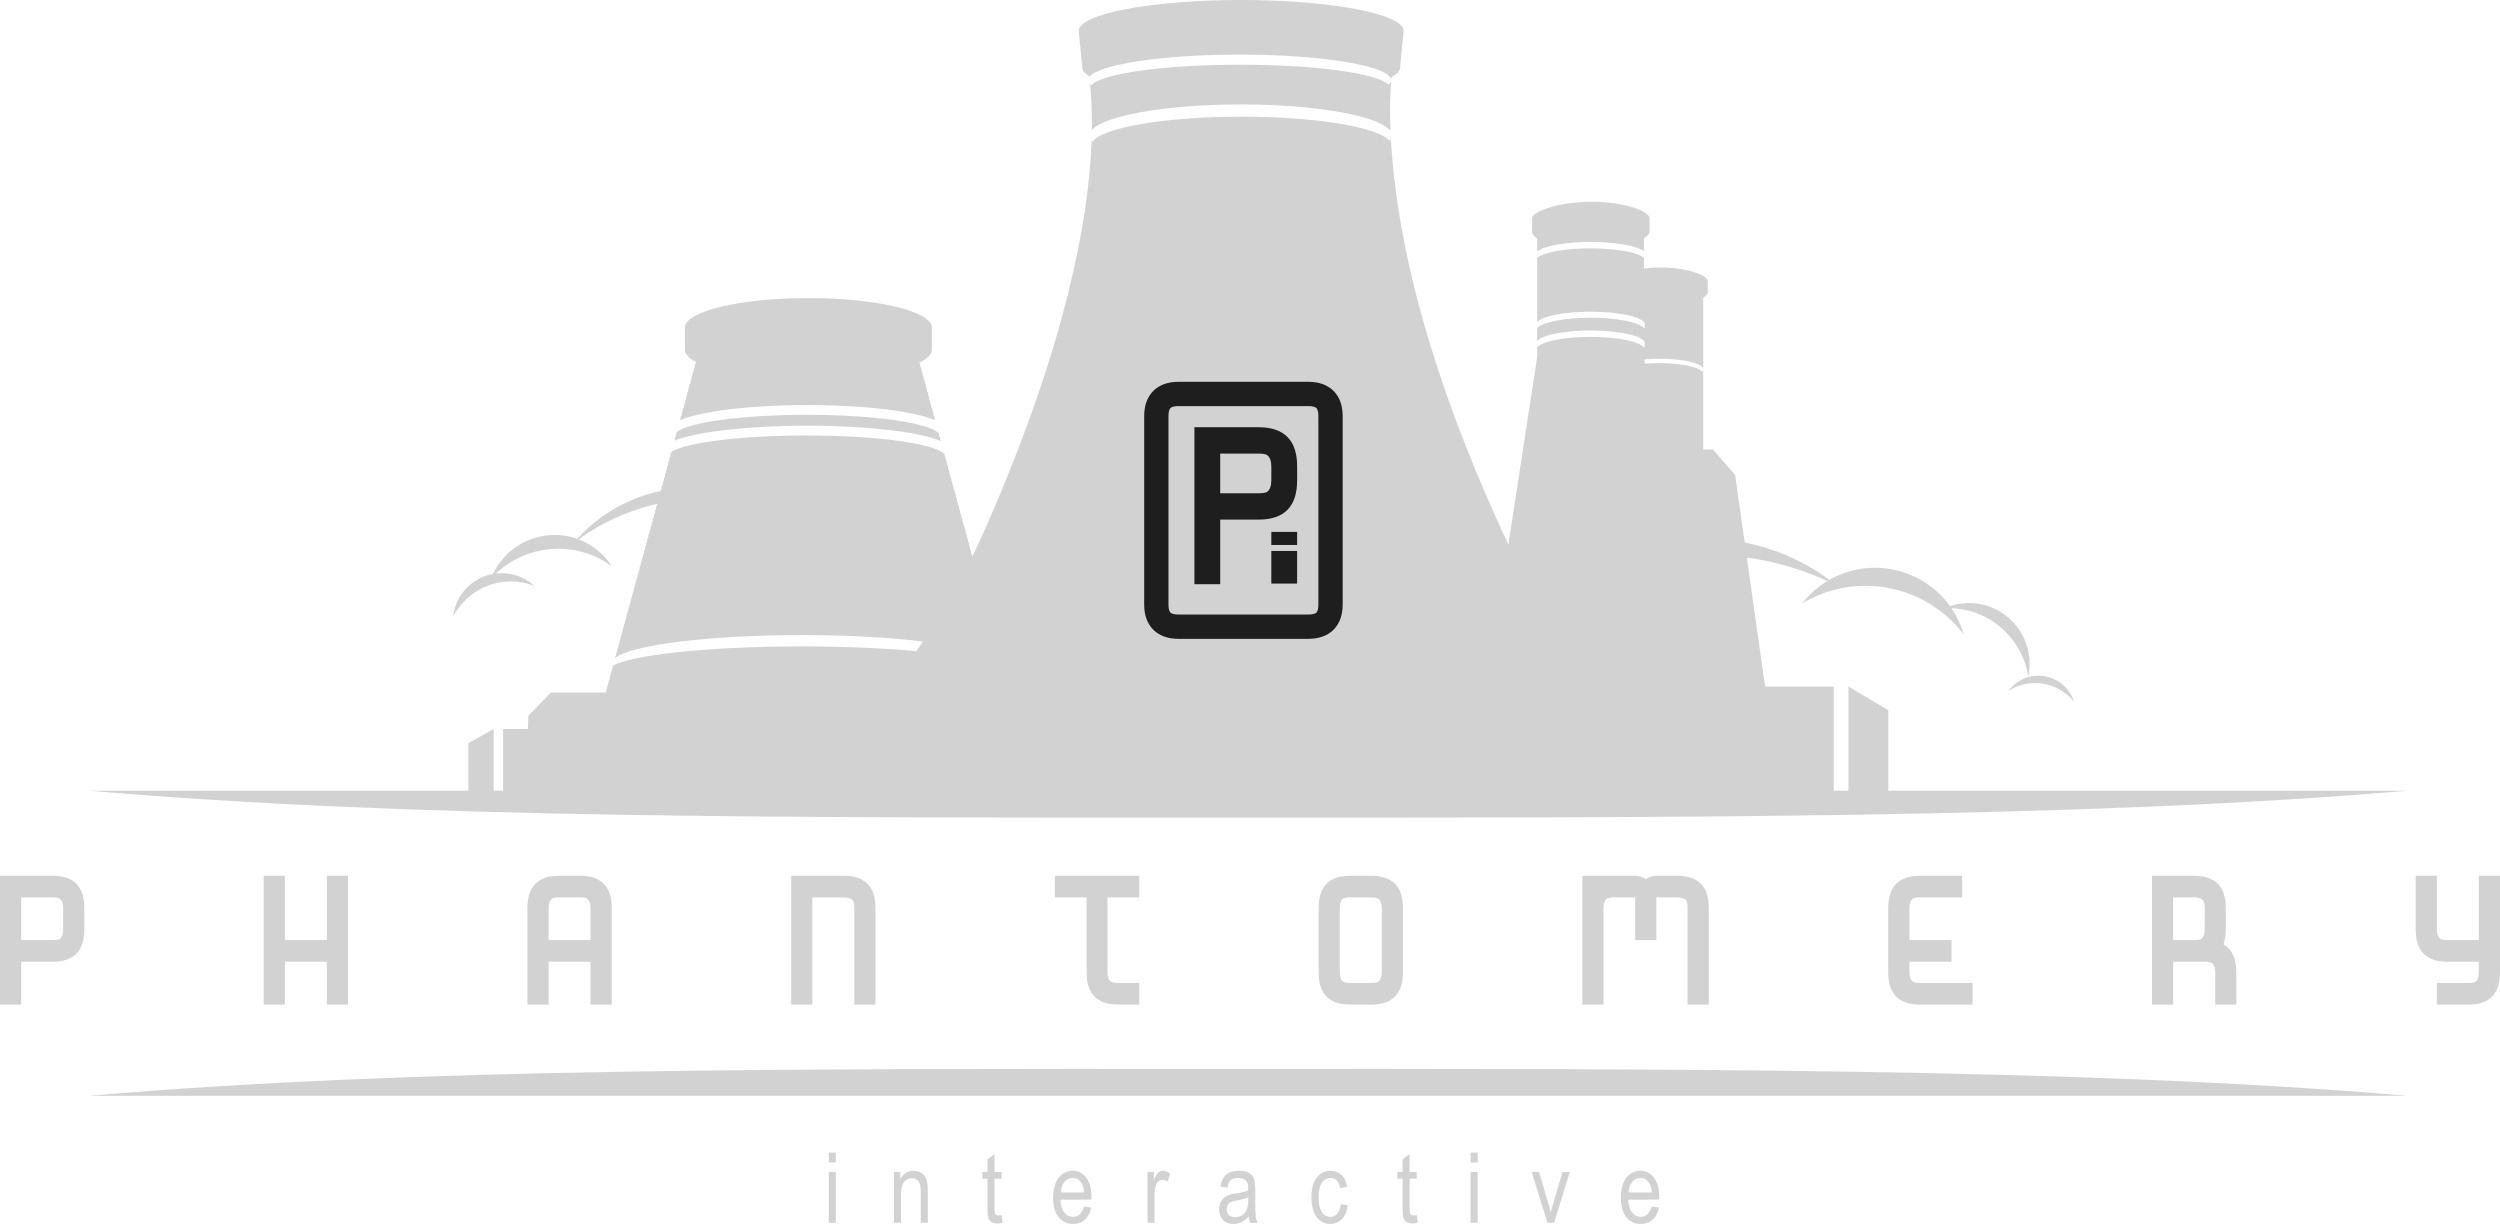 <svg width="96" height="47" viewBox="0 0 96 47" fill="none" xmlns="http://www.w3.org/2000/svg">
<g clip-path="url(#clip0_333_4663)">
<path fill-rule="evenodd" clip-rule="evenodd" d="M60.24 22.518C61.479 21.506 63.026 20.846 64.739 20.705C66.914 20.526 68.96 21.218 70.537 22.488C68.785 21.596 66.693 21.155 64.486 21.336C62.945 21.463 61.508 21.88 60.24 22.518Z" fill="#D2D2D2"/>
<path fill-rule="evenodd" clip-rule="evenodd" d="M62.021 14.227V14.352C62.021 14.33 62.034 14.31 62.047 14.289C62.034 14.269 62.021 14.248 62.021 14.227Z" fill="#D2D2D2"/>
<path fill-rule="evenodd" clip-rule="evenodd" d="M13.364 38.576H12.551V36.93H10.94V38.576H10.127V33.63H10.94V36.099H12.551V33.63H13.364V38.576Z" fill="#D2D2D2"/>
<path fill-rule="evenodd" clip-rule="evenodd" d="M77.406 26.38C77.308 26.422 77.216 26.473 77.128 26.529C77.276 26.329 77.475 26.164 77.72 26.06C78.447 25.751 79.286 26.092 79.594 26.821C79.612 26.861 79.625 26.901 79.638 26.941C79.115 26.294 78.21 26.039 77.406 26.38Z" fill="#D2D2D2"/>
<path fill-rule="evenodd" clip-rule="evenodd" d="M75.186 23.373C75.015 23.352 74.843 23.349 74.675 23.357C75.043 23.194 75.459 23.123 75.888 23.175C77.165 23.328 78.074 24.49 77.921 25.769C77.912 25.838 77.899 25.906 77.886 25.974C77.672 24.634 76.598 23.544 75.186 23.373Z" fill="#D2D2D2"/>
<path fill-rule="evenodd" clip-rule="evenodd" d="M69.9 22.826C69.652 22.923 69.421 23.044 69.199 23.175C69.578 22.689 70.084 22.292 70.699 22.05C72.526 21.331 74.588 22.231 75.306 24.061C75.345 24.161 75.378 24.262 75.407 24.361C74.15 22.718 71.918 22.03 69.9 22.826Z" fill="#D2D2D2"/>
<path fill-rule="evenodd" clip-rule="evenodd" d="M23.002 21.443C23.177 21.531 23.339 21.635 23.492 21.747C23.247 21.364 22.901 21.04 22.468 20.822C21.176 20.172 19.606 20.696 18.957 21.989C18.923 22.061 18.891 22.131 18.863 22.203C19.894 21.082 21.576 20.726 23.002 21.443Z" fill="#D2D2D2"/>
<path fill-rule="evenodd" clip-rule="evenodd" d="M20.12 22.378C20.257 22.406 20.389 22.448 20.515 22.497C20.275 22.278 19.977 22.118 19.636 22.048C18.624 21.841 17.634 22.494 17.428 23.508C17.417 23.564 17.408 23.62 17.401 23.674C17.905 22.707 19.002 22.148 20.12 22.378Z" fill="#D2D2D2"/>
<path fill-rule="evenodd" clip-rule="evenodd" d="M29.44 19.428C28.401 18.873 27.191 18.617 25.934 18.762C24.338 18.943 22.959 19.735 22.002 20.878C23.14 19.982 24.588 19.365 26.206 19.181C27.337 19.052 28.434 19.147 29.44 19.428Z" fill="#D2D2D2"/>
<path fill-rule="evenodd" clip-rule="evenodd" d="M18.959 27.994L17.986 28.535V30.88H18.959V27.994ZM46.407 4.038C46.806 4.02 47.219 4.01 47.643 4.01C48.053 4.01 48.454 4.019 48.84 4.036C49.441 4.061 50.005 4.107 50.522 4.167C52.045 4.346 53.137 4.661 53.396 5.032C53.361 4.205 53.38 3.513 53.429 2.964C53.642 2.846 53.764 2.718 53.764 2.586L53.898 1.191C53.898 0.533 51.106 -5.72205e-06 47.66 -5.72205e-06C44.215 -5.72205e-06 41.421 0.533 41.421 1.191L41.56 2.586C41.56 2.705 41.654 2.82 41.828 2.928C41.829 2.938 41.83 2.95 41.831 2.96C42.175 2.474 44.624 2.097 47.599 2.097C50.81 2.097 53.414 2.536 53.414 3.077C53.414 3.137 53.377 3.196 53.316 3.253C52.9 2.818 50.515 2.484 47.628 2.484C44.679 2.484 42.251 2.832 41.911 3.28C41.888 3.261 41.876 3.242 41.859 3.224C41.908 3.717 41.937 4.306 41.926 4.997C42.228 4.643 43.284 4.342 44.752 4.169C45.261 4.109 45.816 4.064 46.407 4.038ZM20.268 27.994H19.32V30.88H24.208H28.009H28.279H37.815C48.681 30.88 59.549 30.88 70.416 30.88V26.365H67.78L66.63 18.239L65.778 17.26H65.404V14.352V14.183V11.426C65.517 11.353 65.584 11.283 65.584 11.223C65.584 11.216 65.576 11.21 65.575 11.204C65.576 11.197 65.584 11.19 65.584 11.184C65.584 11.178 65.576 11.172 65.575 11.165C65.576 11.159 65.584 11.152 65.584 11.146C65.584 11.139 65.576 11.133 65.575 11.127C65.576 11.12 65.584 11.114 65.584 11.107C65.584 11.101 65.576 11.095 65.575 11.088C65.576 11.082 65.584 11.075 65.584 11.069C65.584 11.062 65.576 11.056 65.575 11.049C65.576 11.043 65.584 11.037 65.584 11.03C65.584 11.024 65.576 11.017 65.575 11.011C65.576 11.004 65.584 10.998 65.584 10.992C65.584 10.986 65.576 10.979 65.575 10.972C65.576 10.966 65.584 10.96 65.584 10.954C65.584 10.947 65.576 10.94 65.575 10.934C65.576 10.927 65.584 10.921 65.584 10.915C65.584 10.908 65.576 10.902 65.575 10.895C65.576 10.889 65.584 10.883 65.584 10.876C65.584 10.87 65.577 10.863 65.575 10.857C65.576 10.85 65.584 10.844 65.584 10.838C65.584 10.832 65.577 10.825 65.575 10.818C65.576 10.812 65.584 10.806 65.584 10.8C65.584 10.575 64.788 10.271 63.759 10.271C63.54 10.271 63.327 10.285 63.129 10.309V9.902C62.885 9.691 62.059 9.537 61.077 9.537C60.095 9.537 59.269 9.692 59.026 9.902L59.026 12.372C59.208 12.143 60.057 11.97 61.077 11.97C62.23 11.97 63.165 12.19 63.165 12.463C63.165 12.489 63.156 12.594 63.14 12.619C62.985 12.382 62.12 12.201 61.077 12.201C60.056 12.201 59.207 12.375 59.026 12.604L59.026 13.097C59.204 12.866 60.054 12.691 61.077 12.691C62.228 12.691 63.162 12.912 63.162 13.186C63.162 13.212 63.152 13.331 63.136 13.356C62.981 13.118 62.118 12.936 61.076 12.936C60.053 12.936 59.202 13.112 59.025 13.343V13.729L57.922 20.915C55.709 16.184 53.714 10.63 53.41 5.341C53.395 5.365 53.381 5.389 53.36 5.413C52.941 4.886 50.558 4.481 47.672 4.481C44.721 4.481 42.293 4.904 41.956 5.449C41.94 5.433 41.932 5.416 41.918 5.4C41.807 8.429 40.937 13.233 37.855 20.254C37.685 20.64 37.511 21.009 37.335 21.37C37.331 21.328 37.32 21.285 37.296 21.244C37.296 21.24 37.299 21.237 37.299 21.233C37.299 21.184 37.281 21.136 37.253 21.089C37.253 21.085 37.256 21.081 37.256 21.077C37.256 21.028 37.238 20.98 37.211 20.932C37.211 20.928 37.214 20.924 37.214 20.921C37.214 20.872 37.196 20.824 37.168 20.777C37.168 20.773 37.171 20.769 37.171 20.764C37.171 20.716 37.153 20.668 37.125 20.621C37.125 20.617 37.129 20.613 37.129 20.608C37.129 20.56 37.11 20.512 37.082 20.465C37.083 20.46 37.086 20.456 37.086 20.451C37.086 20.403 37.068 20.356 37.04 20.309C37.04 20.304 37.043 20.3 37.043 20.295C37.043 20.247 37.025 20.2 36.997 20.153C36.997 20.148 37 20.144 37 20.139C37 20.091 36.982 20.044 36.954 19.997C36.955 19.992 36.958 19.987 36.958 19.982C36.958 19.934 36.939 19.888 36.911 19.841C36.912 19.837 36.916 19.832 36.916 19.826C36.916 19.779 36.897 19.732 36.869 19.685C36.869 19.68 36.873 19.675 36.873 19.67C36.873 19.622 36.854 19.576 36.826 19.53C36.827 19.524 36.83 19.519 36.83 19.514C36.83 19.466 36.812 19.42 36.783 19.374C36.784 19.368 36.787 19.363 36.787 19.357C36.787 19.31 36.769 19.264 36.741 19.218C36.741 19.212 36.745 19.207 36.745 19.201C36.745 19.154 36.726 19.108 36.698 19.062C36.698 19.056 36.703 19.05 36.703 19.044C36.703 18.997 36.684 18.951 36.655 18.906C36.656 18.9 36.66 18.894 36.66 18.888C36.66 18.842 36.641 18.796 36.613 18.75C36.613 18.744 36.617 18.738 36.617 18.732C36.617 18.685 36.598 18.639 36.57 18.594C36.57 18.588 36.574 18.582 36.574 18.576C36.574 18.529 36.555 18.483 36.527 18.439C36.527 18.432 36.532 18.426 36.532 18.419C36.532 18.373 36.513 18.328 36.485 18.283C36.485 18.276 36.49 18.27 36.49 18.263C36.49 18.216 36.47 18.172 36.442 18.126C36.443 18.12 36.447 18.113 36.447 18.107C36.447 18.061 36.428 18.016 36.4 17.971C36.4 17.964 36.405 17.957 36.405 17.95C36.405 17.904 36.386 17.859 36.357 17.815C36.358 17.808 36.362 17.801 36.362 17.794C36.362 17.748 36.343 17.703 36.315 17.659C36.315 17.652 36.32 17.645 36.32 17.638C36.32 17.592 36.3 17.547 36.272 17.503C36.272 17.496 36.277 17.488 36.277 17.481C36.277 17.469 36.275 17.457 36.273 17.444C35.935 17.037 33.693 16.722 30.972 16.722C28.475 16.722 26.383 16.987 25.792 17.345L25.792 17.347C25.763 17.391 25.744 17.436 25.744 17.481C25.744 17.489 25.749 17.496 25.749 17.504C25.721 17.548 25.701 17.593 25.701 17.638C25.701 17.645 25.706 17.652 25.707 17.659C25.678 17.704 25.658 17.748 25.658 17.794C25.658 17.801 25.663 17.808 25.664 17.816C25.636 17.86 25.616 17.905 25.616 17.951C25.616 17.958 25.621 17.965 25.621 17.971C25.593 18.016 25.574 18.061 25.574 18.107C25.574 18.114 25.578 18.12 25.579 18.127C25.551 18.172 25.531 18.217 25.531 18.263C25.531 18.27 25.536 18.276 25.536 18.283C25.508 18.328 25.489 18.373 25.489 18.419C25.489 18.426 25.494 18.432 25.494 18.439C25.466 18.484 25.447 18.529 25.447 18.576C25.447 18.582 25.451 18.588 25.451 18.595C25.423 18.64 25.404 18.686 25.404 18.732C25.404 18.738 25.408 18.744 25.408 18.75C25.38 18.796 25.361 18.842 25.361 18.888C25.361 18.894 25.365 18.9 25.366 18.906C25.338 18.951 25.319 18.998 25.319 19.044C25.319 19.05 25.323 19.056 25.323 19.062C25.295 19.108 25.276 19.154 25.276 19.201C25.276 19.207 25.28 19.213 25.28 19.219C25.252 19.264 25.233 19.311 25.233 19.358C25.233 19.363 25.237 19.369 25.238 19.374C25.21 19.42 25.191 19.466 25.191 19.514C25.191 19.519 25.195 19.525 25.196 19.53C25.168 19.576 25.149 19.623 25.149 19.67C25.149 19.675 25.152 19.68 25.153 19.686C25.125 19.732 25.106 19.779 25.106 19.826C25.106 19.832 25.11 19.837 25.11 19.842C25.082 19.888 25.064 19.935 25.064 19.983C25.064 19.988 25.067 19.992 25.067 19.997C25.04 20.044 25.021 20.091 25.021 20.139C25.021 20.144 25.025 20.148 25.025 20.153C24.997 20.2 24.979 20.247 24.979 20.295C24.979 20.3 24.982 20.305 24.982 20.31C24.954 20.356 24.936 20.404 24.936 20.451C24.936 20.456 24.939 20.46 24.94 20.465C24.912 20.512 24.893 20.56 24.893 20.608C24.893 20.613 24.897 20.617 24.897 20.622C24.869 20.669 24.851 20.716 24.851 20.765C24.851 20.769 24.854 20.773 24.854 20.777C24.827 20.824 24.809 20.872 24.809 20.921C24.809 20.925 24.812 20.929 24.812 20.933C24.784 20.98 24.766 21.028 24.766 21.077C24.766 21.081 24.769 21.085 24.769 21.089C24.741 21.136 24.723 21.184 24.723 21.233C24.723 21.237 24.726 21.241 24.727 21.245C24.699 21.292 24.681 21.341 24.681 21.39C24.681 21.394 24.683 21.397 24.683 21.401C24.656 21.448 24.638 21.497 24.638 21.546C24.638 21.549 24.641 21.553 24.641 21.557C24.613 21.604 24.596 21.653 24.596 21.702C24.596 21.706 24.598 21.709 24.598 21.712C24.57 21.76 24.553 21.809 24.553 21.858C24.553 21.862 24.555 21.865 24.555 21.868C24.528 21.917 24.511 21.966 24.511 22.015C24.511 22.018 24.513 22.021 24.513 22.024C24.485 22.073 24.468 22.122 24.468 22.171C24.468 22.174 24.47 22.177 24.47 22.18C24.442 22.229 24.425 22.278 24.425 22.328C24.425 22.331 24.427 22.333 24.428 22.336C24.4 22.385 24.383 22.434 24.383 22.484C24.383 22.486 24.385 22.489 24.385 22.492C24.357 22.54 24.34 22.59 24.34 22.64C24.34 22.643 24.342 22.645 24.342 22.648C24.315 22.697 24.298 22.746 24.298 22.797C24.298 22.799 24.299 22.801 24.299 22.803C24.272 22.852 24.255 22.902 24.255 22.953C24.255 22.955 24.257 22.957 24.257 22.96C24.229 23.009 24.212 23.059 24.212 23.109C24.212 23.111 24.214 23.113 24.214 23.116C24.186 23.164 24.17 23.214 24.17 23.265C24.17 23.267 24.171 23.269 24.171 23.271C24.144 23.321 24.127 23.371 24.127 23.422C24.127 23.424 24.128 23.426 24.128 23.427C24.101 23.477 24.085 23.527 24.085 23.578C24.085 23.58 24.086 23.581 24.086 23.583C24.058 23.633 24.042 23.683 24.042 23.735C24.042 23.736 24.044 23.738 24.044 23.739C24.016 23.789 24 23.84 24 23.891C24 23.893 24.001 23.894 24.001 23.895C23.973 23.945 23.957 23.996 23.957 24.047C23.957 24.049 23.958 24.05 23.958 24.051C23.931 24.101 23.915 24.152 23.915 24.204C23.915 24.205 23.916 24.206 23.916 24.207C23.889 24.257 23.872 24.308 23.872 24.36C23.872 24.361 23.873 24.362 23.873 24.363C23.846 24.413 23.829 24.465 23.829 24.516C23.829 24.517 23.83 24.518 23.83 24.519C23.803 24.569 23.787 24.621 23.787 24.673C23.787 24.674 23.787 24.674 23.787 24.675C23.76 24.726 23.744 24.777 23.744 24.829C23.744 24.83 23.745 24.831 23.745 24.831C23.717 24.881 23.702 24.933 23.702 24.986C23.702 24.986 23.702 24.986 23.702 24.987C23.675 25.038 23.659 25.09 23.659 25.142C23.637 25.183 23.623 25.225 23.619 25.267C24.232 24.767 27.209 24.387 30.79 24.387C32.561 24.387 34.184 24.48 35.447 24.635L35.187 25.006C33.956 24.89 32.436 24.822 30.79 24.822C27.257 24.822 24.305 25.137 23.538 25.56L23.537 25.559C23.534 25.576 23.532 25.592 23.532 25.609C23.505 25.66 23.49 25.712 23.489 25.765C23.462 25.816 23.448 25.868 23.447 25.92C23.42 25.971 23.406 26.023 23.405 26.075C23.378 26.127 23.363 26.179 23.362 26.232C23.335 26.283 23.322 26.334 23.32 26.387C23.293 26.438 23.279 26.489 23.278 26.542C23.269 26.56 23.261 26.577 23.255 26.594H21.157L20.292 27.476L20.268 27.994ZM36.134 16.939C36.126 16.919 36.115 16.899 36.102 16.879C36.103 16.871 36.108 16.864 36.108 16.856C36.108 16.811 36.088 16.767 36.059 16.724C36.06 16.716 36.066 16.708 36.066 16.7C36.066 16.686 36.063 16.672 36.059 16.658C35.754 16.247 33.603 15.929 30.99 15.929C28.538 15.929 26.494 16.209 25.997 16.582C25.973 16.621 25.957 16.66 25.957 16.7C25.957 16.708 25.962 16.716 25.963 16.724C25.934 16.767 25.915 16.811 25.915 16.856C25.915 16.864 25.919 16.871 25.921 16.879C25.912 16.893 25.904 16.907 25.897 16.922C26.72 16.584 28.692 16.346 30.995 16.346C33.337 16.346 35.336 16.592 36.134 16.939ZM35.913 16.142C35.906 16.128 35.898 16.114 35.889 16.1C35.89 16.091 35.895 16.083 35.895 16.074C35.895 16.03 35.875 15.987 35.846 15.944C35.848 15.935 35.853 15.927 35.853 15.918C35.853 15.874 35.833 15.831 35.803 15.788C35.804 15.78 35.81 15.771 35.81 15.762C35.81 15.718 35.79 15.675 35.761 15.633C35.762 15.623 35.768 15.614 35.768 15.605C35.768 15.562 35.748 15.519 35.718 15.477C35.719 15.467 35.725 15.459 35.725 15.449C35.725 15.406 35.705 15.363 35.675 15.321C35.677 15.311 35.683 15.302 35.683 15.293C35.683 15.249 35.662 15.207 35.633 15.165C35.635 15.155 35.64 15.146 35.64 15.137C35.64 15.093 35.62 15.051 35.59 15.009C35.592 14.999 35.597 14.99 35.597 14.98C35.597 14.937 35.577 14.895 35.548 14.853C35.549 14.843 35.555 14.834 35.555 14.824C35.555 14.781 35.535 14.739 35.505 14.697C35.507 14.688 35.513 14.678 35.513 14.667C35.513 14.624 35.492 14.583 35.462 14.541C35.464 14.531 35.47 14.521 35.47 14.511C35.47 14.469 35.449 14.427 35.42 14.386C35.422 14.375 35.428 14.365 35.428 14.355C35.428 14.312 35.407 14.27 35.377 14.229C35.379 14.219 35.385 14.209 35.385 14.198C35.385 14.156 35.364 14.115 35.334 14.074C35.336 14.063 35.342 14.053 35.342 14.042C35.342 14.004 35.325 13.966 35.3 13.928C35.607 13.778 35.783 13.61 35.783 13.431C35.783 13.429 35.782 13.426 35.782 13.423C35.782 13.421 35.783 13.418 35.783 13.415C35.783 13.412 35.782 13.409 35.782 13.406C35.782 13.404 35.783 13.401 35.783 13.398C35.783 13.396 35.782 13.393 35.782 13.39C35.782 13.387 35.783 13.384 35.783 13.381C35.783 13.378 35.782 13.376 35.782 13.373C35.782 13.37 35.783 13.368 35.783 13.365C35.783 13.362 35.782 13.359 35.782 13.356C35.782 13.354 35.783 13.351 35.783 13.348C35.783 13.346 35.782 13.342 35.782 13.34C35.782 13.337 35.783 13.334 35.783 13.331C35.783 13.329 35.782 13.326 35.782 13.323C35.782 13.32 35.783 13.317 35.783 13.315C35.783 13.312 35.782 13.309 35.782 13.306C35.782 13.303 35.783 13.301 35.783 13.298C35.783 13.295 35.782 13.292 35.782 13.29C35.782 13.287 35.783 13.284 35.783 13.281C35.783 13.279 35.782 13.276 35.782 13.273C35.782 13.27 35.783 13.267 35.783 13.265C35.783 13.262 35.782 13.259 35.782 13.256C35.782 13.253 35.783 13.251 35.783 13.248C35.783 13.245 35.782 13.242 35.782 13.24C35.782 13.237 35.783 13.234 35.783 13.231C35.783 13.229 35.782 13.226 35.782 13.223C35.782 13.22 35.783 13.217 35.783 13.215C35.783 13.212 35.782 13.209 35.782 13.206C35.782 13.204 35.783 13.2 35.783 13.198C35.783 13.195 35.782 13.192 35.782 13.19C35.782 13.187 35.783 13.184 35.783 13.181C35.783 13.178 35.782 13.176 35.782 13.173C35.782 13.17 35.783 13.167 35.783 13.164C35.783 13.162 35.782 13.159 35.782 13.156C35.782 13.153 35.783 13.15 35.783 13.148C35.783 13.145 35.782 13.142 35.782 13.139C35.782 13.137 35.783 13.134 35.783 13.131C35.783 13.128 35.782 13.126 35.782 13.123C35.782 13.12 35.783 13.117 35.783 13.114C35.783 13.111 35.782 13.109 35.782 13.106C35.782 13.103 35.783 13.101 35.783 13.098C35.783 13.095 35.782 13.092 35.782 13.089C35.782 13.087 35.783 13.084 35.783 13.081C35.783 13.078 35.782 13.075 35.782 13.073C35.782 13.07 35.783 13.067 35.783 13.064C35.783 13.062 35.782 13.059 35.782 13.056C35.782 13.053 35.783 13.05 35.783 13.048C35.783 13.045 35.782 13.042 35.782 13.039C35.782 13.036 35.783 13.034 35.783 13.031C35.783 13.028 35.782 13.025 35.782 13.022C35.782 13.02 35.783 13.017 35.783 13.014C35.783 13.012 35.782 13.009 35.782 13.006C35.782 13.003 35.783 13 35.783 12.997C35.783 12.995 35.782 12.992 35.782 12.989C35.782 12.986 35.783 12.984 35.783 12.981C35.783 12.978 35.782 12.976 35.782 12.972C35.782 12.969 35.783 12.967 35.783 12.964C35.783 12.962 35.782 12.959 35.782 12.956C35.782 12.953 35.783 12.95 35.783 12.947C35.783 12.945 35.782 12.942 35.782 12.939C35.782 12.937 35.783 12.933 35.783 12.931C35.783 12.928 35.782 12.925 35.782 12.922C35.782 12.919 35.783 12.917 35.783 12.914C35.783 12.911 35.782 12.909 35.782 12.906C35.782 12.903 35.783 12.9 35.783 12.897C35.783 12.895 35.782 12.892 35.782 12.889C35.782 12.886 35.783 12.883 35.783 12.881C35.783 12.878 35.782 12.875 35.782 12.872C35.782 12.87 35.783 12.867 35.783 12.864C35.783 12.861 35.782 12.858 35.782 12.856C35.782 12.853 35.783 12.85 35.783 12.847C35.783 12.844 35.782 12.842 35.782 12.839C35.782 12.836 35.783 12.834 35.783 12.831C35.783 12.828 35.782 12.825 35.782 12.822C35.782 12.82 35.783 12.817 35.783 12.814C35.783 12.811 35.782 12.808 35.782 12.806C35.782 12.803 35.783 12.8 35.783 12.797C35.783 12.795 35.782 12.792 35.782 12.789C35.782 12.786 35.783 12.783 35.783 12.781C35.783 12.778 35.782 12.775 35.782 12.772C35.782 12.769 35.783 12.767 35.783 12.764C35.783 12.761 35.782 12.758 35.782 12.755C35.782 12.753 35.783 12.75 35.783 12.747C35.783 12.745 35.782 12.742 35.782 12.739C35.782 12.736 35.783 12.733 35.783 12.73C35.783 12.728 35.782 12.725 35.782 12.722C35.782 12.719 35.783 12.716 35.783 12.714C35.783 12.711 35.782 12.708 35.782 12.706C35.782 12.702 35.783 12.7 35.783 12.697C35.783 12.694 35.782 12.691 35.782 12.689C35.782 12.686 35.783 12.683 35.783 12.681C35.783 12.678 35.782 12.675 35.782 12.672C35.782 12.669 35.783 12.666 35.783 12.664C35.783 12.661 35.782 12.658 35.782 12.655C35.782 12.652 35.783 12.65 35.783 12.647C35.783 12.644 35.782 12.642 35.782 12.639C35.782 12.636 35.783 12.633 35.783 12.63C35.783 12.628 35.782 12.625 35.782 12.622C35.782 12.619 35.783 12.616 35.783 12.614C35.783 12.611 35.782 12.608 35.782 12.605C35.782 12.603 35.783 12.6 35.783 12.597C35.783 12.594 35.782 12.591 35.782 12.589C35.782 12.586 35.783 12.583 35.783 12.58C35.783 11.954 33.662 11.446 31.042 11.446C28.424 11.446 26.301 11.954 26.301 12.58C26.301 12.583 26.303 12.586 26.303 12.589C26.303 12.591 26.301 12.594 26.301 12.597C26.301 12.6 26.303 12.603 26.303 12.605C26.303 12.608 26.301 12.611 26.301 12.614C26.301 12.616 26.303 12.619 26.303 12.622C26.303 12.625 26.301 12.627 26.301 12.63C26.301 12.633 26.303 12.636 26.303 12.639C26.303 12.642 26.301 12.644 26.301 12.647C26.301 12.65 26.303 12.652 26.303 12.655C26.303 12.658 26.301 12.661 26.301 12.664C26.301 12.666 26.303 12.669 26.303 12.672C26.303 12.675 26.301 12.678 26.301 12.681C26.301 12.683 26.303 12.686 26.303 12.689C26.303 12.692 26.301 12.694 26.301 12.697C26.301 12.7 26.303 12.702 26.303 12.706C26.303 12.709 26.301 12.711 26.301 12.714C26.301 12.716 26.303 12.719 26.303 12.722C26.303 12.725 26.301 12.728 26.301 12.73C26.301 12.733 26.303 12.736 26.303 12.739C26.303 12.741 26.301 12.745 26.301 12.747C26.301 12.75 26.303 12.753 26.303 12.755C26.303 12.758 26.301 12.761 26.301 12.764C26.301 12.767 26.303 12.769 26.303 12.772C26.303 12.775 26.301 12.778 26.301 12.781C26.301 12.783 26.303 12.786 26.303 12.789C26.303 12.792 26.301 12.794 26.301 12.797C26.301 12.8 26.303 12.803 26.303 12.806C26.303 12.808 26.301 12.811 26.301 12.814C26.301 12.816 26.303 12.819 26.303 12.822C26.303 12.825 26.301 12.828 26.301 12.831C26.301 12.834 26.303 12.836 26.303 12.839C26.303 12.842 26.301 12.844 26.301 12.847C26.301 12.85 26.303 12.853 26.303 12.856C26.303 12.858 26.301 12.861 26.301 12.864C26.301 12.866 26.303 12.87 26.303 12.872C26.303 12.875 26.301 12.878 26.301 12.881C26.301 12.883 26.303 12.886 26.303 12.889C26.303 12.892 26.301 12.895 26.301 12.897C26.301 12.9 26.303 12.903 26.303 12.906C26.303 12.909 26.301 12.911 26.301 12.914C26.301 12.917 26.303 12.92 26.303 12.922C26.303 12.925 26.301 12.928 26.301 12.931C26.301 12.933 26.303 12.936 26.303 12.939C26.303 12.942 26.301 12.945 26.301 12.947C26.301 12.95 26.303 12.953 26.303 12.956C26.303 12.959 26.301 12.961 26.301 12.964C26.301 12.967 26.303 12.97 26.303 12.972C26.303 12.976 26.301 12.978 26.301 12.981C26.301 12.983 26.303 12.986 26.303 12.989C26.303 12.992 26.301 12.995 26.301 12.997C26.301 13 26.303 13.003 26.303 13.006C26.303 13.008 26.301 13.011 26.301 13.014C26.301 13.017 26.303 13.02 26.303 13.022C26.303 13.025 26.301 13.028 26.301 13.031C26.301 13.034 26.303 13.036 26.303 13.039C26.303 13.042 26.301 13.045 26.301 13.048C26.301 13.05 26.303 13.053 26.303 13.056C26.303 13.059 26.301 13.062 26.301 13.064C26.301 13.067 26.303 13.07 26.303 13.073C26.303 13.075 26.301 13.078 26.301 13.081C26.301 13.084 26.303 13.086 26.303 13.089C26.303 13.092 26.301 13.095 26.301 13.098C26.301 13.101 26.303 13.103 26.303 13.106C26.303 13.109 26.301 13.111 26.301 13.114C26.301 13.117 26.303 13.12 26.303 13.123C26.303 13.125 26.301 13.128 26.301 13.131C26.301 13.133 26.303 13.137 26.303 13.139C26.303 13.142 26.301 13.145 26.301 13.148C26.301 13.15 26.303 13.153 26.303 13.156C26.303 13.159 26.301 13.162 26.301 13.164C26.301 13.167 26.303 13.17 26.303 13.173C26.303 13.176 26.301 13.178 26.301 13.181C26.301 13.184 26.303 13.187 26.303 13.19C26.303 13.192 26.301 13.195 26.301 13.198C26.301 13.2 26.303 13.203 26.303 13.206C26.303 13.209 26.301 13.212 26.301 13.215C26.301 13.217 26.303 13.22 26.303 13.223C26.303 13.226 26.301 13.228 26.301 13.231C26.301 13.234 26.303 13.237 26.303 13.24C26.303 13.243 26.301 13.245 26.301 13.248C26.301 13.25 26.303 13.253 26.303 13.256C26.303 13.259 26.301 13.262 26.301 13.265C26.301 13.267 26.303 13.27 26.303 13.273C26.303 13.275 26.301 13.279 26.301 13.281C26.301 13.284 26.303 13.287 26.303 13.29C26.303 13.293 26.301 13.295 26.301 13.298C26.301 13.301 26.303 13.303 26.303 13.306C26.303 13.309 26.301 13.312 26.301 13.315C26.301 13.317 26.303 13.32 26.303 13.323C26.303 13.326 26.301 13.329 26.301 13.331C26.301 13.334 26.303 13.337 26.303 13.34C26.303 13.342 26.301 13.345 26.301 13.348C26.301 13.351 26.303 13.354 26.303 13.356C26.303 13.359 26.301 13.362 26.301 13.365C26.301 13.368 26.303 13.37 26.303 13.373C26.303 13.376 26.301 13.379 26.301 13.381C26.301 13.384 26.303 13.387 26.303 13.39C26.303 13.392 26.301 13.395 26.301 13.398C26.301 13.401 26.303 13.404 26.303 13.406C26.303 13.409 26.301 13.412 26.301 13.415C26.301 13.417 26.303 13.42 26.303 13.423C26.303 13.426 26.301 13.429 26.301 13.431C26.301 13.601 26.461 13.761 26.74 13.906C26.704 13.951 26.68 13.996 26.68 14.042C26.68 14.053 26.686 14.063 26.688 14.074C26.659 14.115 26.638 14.156 26.638 14.198C26.638 14.209 26.643 14.219 26.646 14.229C26.616 14.27 26.595 14.312 26.595 14.355C26.595 14.365 26.601 14.375 26.603 14.386C26.573 14.427 26.553 14.469 26.553 14.511C26.553 14.521 26.558 14.531 26.56 14.541C26.53 14.583 26.51 14.624 26.51 14.667C26.51 14.678 26.516 14.688 26.517 14.697C26.488 14.739 26.467 14.781 26.467 14.824C26.467 14.834 26.473 14.843 26.475 14.853C26.445 14.895 26.425 14.937 26.425 14.98C26.425 14.99 26.431 14.999 26.432 15.009C26.403 15.051 26.382 15.093 26.382 15.137C26.382 15.146 26.388 15.155 26.389 15.165C26.36 15.207 26.34 15.249 26.34 15.293C26.34 15.302 26.346 15.311 26.347 15.321C26.318 15.363 26.297 15.406 26.297 15.449C26.297 15.459 26.303 15.467 26.304 15.477C26.275 15.519 26.255 15.562 26.255 15.605C26.255 15.615 26.26 15.623 26.262 15.633C26.233 15.675 26.212 15.718 26.212 15.762C26.212 15.771 26.218 15.78 26.219 15.788C26.19 15.831 26.17 15.874 26.17 15.918C26.17 15.927 26.175 15.935 26.176 15.944C26.147 15.987 26.127 16.03 26.127 16.074C26.127 16.083 26.133 16.091 26.134 16.1C26.124 16.114 26.116 16.128 26.109 16.143C26.876 15.797 28.782 15.553 31.012 15.553C33.241 15.553 35.145 15.797 35.913 16.142ZM72.51 27.273L70.981 26.365V30.88H72.51V27.273ZM63.164 13.967L63.146 13.798C63.323 13.783 63.514 13.774 63.712 13.774C64.646 13.774 65.404 13.957 65.404 14.183C65.404 14.204 65.391 14.269 65.378 14.289C65.252 14.094 64.557 13.944 63.712 13.944C63.52 13.944 63.336 13.952 63.164 13.967ZM63.129 9.656V9.147C63.266 9.059 63.346 8.973 63.346 8.901C63.346 8.893 63.337 8.886 63.336 8.878C63.337 8.87 63.346 8.862 63.346 8.854C63.346 8.846 63.337 8.839 63.336 8.831C63.337 8.823 63.346 8.815 63.346 8.808C63.346 8.8 63.338 8.792 63.336 8.784C63.337 8.776 63.346 8.768 63.346 8.761C63.346 8.753 63.338 8.745 63.336 8.737C63.337 8.73 63.346 8.721 63.346 8.714C63.346 8.706 63.338 8.698 63.336 8.69C63.337 8.683 63.346 8.675 63.346 8.667C63.346 8.66 63.338 8.651 63.336 8.643C63.337 8.636 63.346 8.628 63.346 8.62C63.346 8.613 63.338 8.604 63.336 8.596C63.337 8.589 63.346 8.581 63.346 8.574C63.346 8.566 63.338 8.558 63.336 8.55C63.337 8.542 63.346 8.535 63.346 8.527C63.346 8.519 63.338 8.511 63.336 8.503C63.337 8.495 63.346 8.488 63.346 8.48C63.346 8.472 63.338 8.464 63.336 8.456C63.337 8.448 63.346 8.441 63.346 8.433C63.346 8.426 63.338 8.417 63.336 8.409C63.337 8.402 63.346 8.394 63.346 8.387C63.346 8.115 62.382 7.747 61.134 7.747C59.886 7.747 58.826 8.115 58.826 8.387C58.826 8.395 58.835 8.402 58.837 8.41C58.835 8.418 58.826 8.426 58.826 8.433C58.826 8.441 58.835 8.449 58.837 8.457C58.835 8.465 58.826 8.473 58.826 8.48C58.826 8.488 58.835 8.496 58.837 8.504C58.835 8.512 58.826 8.519 58.826 8.527C58.826 8.535 58.835 8.543 58.837 8.551C58.835 8.558 58.826 8.566 58.826 8.574C58.826 8.582 58.835 8.59 58.837 8.598C58.835 8.605 58.826 8.613 58.826 8.62C58.826 8.628 58.835 8.637 58.837 8.645C58.835 8.652 58.826 8.66 58.826 8.667C58.826 8.675 58.835 8.684 58.837 8.692C58.835 8.699 58.826 8.707 58.826 8.714C58.826 8.722 58.835 8.731 58.836 8.739C58.835 8.746 58.826 8.753 58.826 8.761C58.826 8.769 58.835 8.778 58.836 8.786C58.835 8.793 58.826 8.8 58.826 8.808C58.826 8.816 58.835 8.825 58.836 8.833C58.835 8.84 58.826 8.847 58.826 8.854C58.826 8.862 58.835 8.872 58.836 8.88C58.835 8.887 58.826 8.894 58.826 8.901C58.826 8.976 58.9 9.067 59.026 9.158V9.656C59.27 9.446 60.096 9.29 61.077 9.29C62.059 9.29 62.885 9.446 63.129 9.656Z" fill="#D2D2D2"/>
<path fill-rule="evenodd" clip-rule="evenodd" d="M2.424 35.687V34.874C2.424 34.695 2.381 34.575 2.295 34.514C2.256 34.479 2.166 34.461 2.024 34.461H0.813V36.099H2.018C2.164 36.099 2.256 36.084 2.295 36.053C2.381 35.988 2.424 35.866 2.424 35.687ZM3.237 35.689C3.237 36.517 2.834 36.93 2.028 36.93H0.813V38.576H0V33.63H2.02C2.831 33.63 3.237 34.042 3.237 34.864V35.689Z" fill="#D2D2D2"/>
<path fill-rule="evenodd" clip-rule="evenodd" d="M22.678 36.099V34.874C22.678 34.695 22.635 34.575 22.549 34.514C22.51 34.479 22.421 34.461 22.278 34.461H21.473C21.327 34.461 21.235 34.477 21.196 34.507C21.11 34.572 21.067 34.693 21.067 34.868V36.099H22.678ZM23.491 38.576H22.678V36.93H21.067V38.576H20.254V34.87C20.254 34.044 20.658 33.63 21.465 33.63H22.274C23.086 33.63 23.491 34.041 23.491 34.863V38.576Z" fill="#D2D2D2"/>
<path fill-rule="evenodd" clip-rule="evenodd" d="M33.618 38.576H32.805V34.876C32.805 34.727 32.79 34.632 32.759 34.593C32.695 34.505 32.577 34.461 32.405 34.461H31.194V38.576H30.381V33.63H32.401C33.212 33.63 33.618 34.041 33.618 34.863V38.576Z" fill="#D2D2D2"/>
<path fill-rule="evenodd" clip-rule="evenodd" d="M43.747 38.576H42.938C42.129 38.576 41.726 38.165 41.726 37.345V34.461H40.508V33.63H43.747V34.461H42.529V37.331C42.529 37.51 42.572 37.631 42.659 37.692C42.706 37.727 42.799 37.745 42.938 37.745H43.747V38.576Z" fill="#D2D2D2"/>
<path fill-rule="evenodd" clip-rule="evenodd" d="M53.059 37.331V34.875C53.059 34.696 53.015 34.575 52.929 34.514C52.891 34.479 52.801 34.461 52.659 34.461H51.854C51.708 34.461 51.615 34.477 51.576 34.507C51.49 34.573 51.448 34.693 51.448 34.868V37.331C51.448 37.51 51.49 37.631 51.576 37.692C51.615 37.727 51.706 37.745 51.847 37.745H52.652C52.798 37.745 52.891 37.729 52.929 37.699C53.015 37.633 53.059 37.51 53.059 37.331ZM53.872 37.336C53.872 38.162 53.468 38.576 52.661 38.576H51.852C51.04 38.576 50.635 38.165 50.635 37.343V34.87C50.635 34.044 51.038 33.63 51.845 33.63H52.654C53.466 33.63 53.872 34.041 53.872 34.864V37.336Z" fill="#D2D2D2"/>
<path fill-rule="evenodd" clip-rule="evenodd" d="M65.617 38.576H64.804V34.876C64.804 34.727 64.789 34.632 64.76 34.593C64.696 34.505 64.577 34.461 64.406 34.461H63.604V36.1H62.791V34.461H61.983C61.836 34.461 61.744 34.477 61.704 34.507C61.618 34.573 61.575 34.694 61.575 34.869V38.576H60.762V33.63H62.791C62.925 33.63 63.062 33.672 63.2 33.757C63.34 33.672 63.474 33.63 63.604 33.63H64.408C65.215 33.63 65.617 34.041 65.617 34.863V38.576Z" fill="#D2D2D2"/>
<path fill-rule="evenodd" clip-rule="evenodd" d="M75.748 38.576H73.726C72.915 38.576 72.508 38.165 72.508 37.343V34.87C72.508 34.044 72.912 33.63 73.72 33.63H75.347V34.461H73.729C73.583 34.461 73.49 34.477 73.451 34.507C73.365 34.572 73.322 34.693 73.322 34.868V36.099H74.938V36.93H73.322V37.334C73.322 37.512 73.365 37.632 73.451 37.692C73.49 37.727 73.58 37.745 73.723 37.745H75.748V38.576Z" fill="#D2D2D2"/>
<path fill-rule="evenodd" clip-rule="evenodd" d="M84.657 35.687L84.664 34.874C84.664 34.699 84.62 34.579 84.534 34.514C84.487 34.479 84.394 34.461 84.256 34.461H83.449V36.099H84.256C84.394 36.099 84.484 36.084 84.528 36.053C84.614 35.992 84.657 35.87 84.657 35.687ZM85.875 38.576H85.066V37.345C85.066 37.165 85.021 37.044 84.933 36.982C84.894 36.948 84.801 36.93 84.657 36.93H83.449V38.576H82.636V33.63H84.253C85.065 33.63 85.47 34.041 85.47 34.863V35.688C85.47 35.903 85.441 36.097 85.382 36.268C85.711 36.453 85.875 36.809 85.875 37.336V38.576Z" fill="#D2D2D2"/>
<path fill-rule="evenodd" clip-rule="evenodd" d="M96 37.336C96 38.162 95.597 38.576 94.791 38.576H93.576V37.745H94.78C94.926 37.745 95.019 37.729 95.058 37.699C95.143 37.634 95.187 37.514 95.187 37.34V36.93H93.978C93.168 36.93 92.763 36.518 92.763 35.696V33.63H93.576V35.684C93.576 35.864 93.619 35.985 93.704 36.047C93.743 36.081 93.834 36.099 93.975 36.099H95.187V33.63H96V37.336Z" fill="#D2D2D2"/>
<path fill-rule="evenodd" clip-rule="evenodd" d="M92.447 42.08H3.407C16.021 40.995 30.51 41.046 47.069 41.046C63.626 41.046 79.832 40.995 92.447 42.08Z" fill="#D2D2D2"/>
<path fill-rule="evenodd" clip-rule="evenodd" d="M92.447 30.363H3.407C16.021 31.448 30.51 31.396 47.069 31.396C63.626 31.396 79.832 31.448 92.447 30.363Z" fill="#D2D2D2"/>
<path fill-rule="evenodd" clip-rule="evenodd" d="M48.819 18.438V17.92C48.819 17.702 48.766 17.556 48.662 17.481C48.614 17.439 48.504 17.418 48.331 17.418H46.856V18.941H48.324C48.502 18.941 48.614 18.922 48.662 18.884C48.766 18.805 48.819 18.656 48.819 18.438ZM49.81 18.441C49.81 19.449 49.318 19.953 48.336 19.953H46.856V22.432H45.865V16.405H48.326C49.315 16.405 49.81 16.907 49.81 17.909V18.441Z" fill="#1E1E1E"/>
<path d="M44.403 15.981V23.212C44.403 23.781 44.687 24.065 45.255 24.065H50.24C50.808 24.065 51.092 23.781 51.092 23.212V15.981C51.092 15.412 50.808 15.128 50.24 15.128H45.255C44.687 15.128 44.403 15.412 44.403 15.981Z" stroke="#1E1E1E" stroke-width="0.933"/>
<path fill-rule="evenodd" clip-rule="evenodd" d="M49.809 21.157V22.409H48.819V21.157H49.809Z" fill="#1E1E1E"/>
<path fill-rule="evenodd" clip-rule="evenodd" d="M49.809 20.425V20.927H48.819V20.425H49.809Z" fill="#1E1E1E"/>
<path fill-rule="evenodd" clip-rule="evenodd" d="M31.826 44.64V44.259H32.096V44.64H31.826ZM31.826 46.956V45.003H32.096V46.956H31.826ZM34.328 46.956V45.003H34.572V45.28C34.631 45.172 34.703 45.092 34.788 45.038C34.873 44.985 34.971 44.958 35.081 44.958C35.166 44.958 35.245 44.975 35.318 45.009C35.391 45.043 35.45 45.087 35.494 45.142C35.539 45.196 35.573 45.267 35.595 45.354C35.616 45.441 35.628 45.575 35.628 45.755V46.956H35.356V45.767C35.356 45.624 35.344 45.519 35.319 45.453C35.294 45.387 35.256 45.335 35.204 45.3C35.152 45.263 35.092 45.245 35.024 45.245C34.894 45.245 34.791 45.294 34.714 45.391C34.637 45.487 34.598 45.654 34.598 45.889V46.956H34.328ZM38.463 46.66L38.5 46.952C38.425 46.972 38.358 46.982 38.298 46.982C38.204 46.982 38.128 46.963 38.07 46.926C38.013 46.888 37.974 46.837 37.952 46.772C37.93 46.708 37.92 46.577 37.92 46.384V45.26H37.722V45.003H37.92V44.519L38.19 44.32V45.003H38.463V45.26H38.19V46.402C38.19 46.508 38.197 46.576 38.214 46.606C38.237 46.651 38.28 46.673 38.344 46.673C38.375 46.673 38.414 46.669 38.463 46.66ZM41.628 46.327L41.907 46.369C41.86 46.577 41.776 46.735 41.654 46.841C41.533 46.947 41.382 47 41.202 47C40.975 47 40.792 46.914 40.652 46.742C40.512 46.569 40.442 46.321 40.442 45.996C40.442 45.659 40.513 45.401 40.654 45.224C40.795 45.047 40.974 44.958 41.191 44.958C41.397 44.958 41.57 45.045 41.708 45.219C41.846 45.394 41.915 45.646 41.915 45.975L41.914 46.064H40.72C40.732 46.283 40.782 46.449 40.873 46.56C40.963 46.672 41.074 46.728 41.203 46.728C41.406 46.728 41.548 46.594 41.628 46.327ZM40.737 45.791H41.629C41.617 45.622 41.581 45.496 41.521 45.413C41.434 45.291 41.323 45.231 41.189 45.231C41.068 45.231 40.964 45.282 40.878 45.383C40.793 45.484 40.746 45.62 40.737 45.791ZM44.065 46.956V45.003H44.309V45.298C44.372 45.162 44.429 45.071 44.481 45.025C44.533 44.981 44.591 44.958 44.656 44.958C44.746 44.958 44.839 44.994 44.933 45.065L44.842 45.373C44.774 45.324 44.709 45.3 44.645 45.3C44.587 45.3 44.535 45.321 44.487 45.361C44.439 45.401 44.405 45.458 44.386 45.53C44.352 45.657 44.335 45.791 44.335 45.933V46.956H44.065ZM47.951 46.715C47.86 46.81 47.766 46.881 47.668 46.928C47.57 46.976 47.469 47 47.363 47C47.197 47 47.064 46.95 46.965 46.849C46.866 46.749 46.816 46.613 46.816 46.443C46.816 46.33 46.84 46.23 46.886 46.143C46.932 46.056 46.996 45.988 47.077 45.939C47.158 45.89 47.28 45.853 47.444 45.83C47.664 45.798 47.826 45.761 47.929 45.716L47.931 45.632C47.931 45.498 47.907 45.404 47.859 45.35C47.792 45.271 47.689 45.233 47.549 45.233C47.423 45.233 47.328 45.258 47.267 45.31C47.204 45.362 47.158 45.461 47.129 45.604L46.862 45.56C46.901 45.35 46.977 45.197 47.093 45.102C47.208 45.006 47.374 44.958 47.589 44.958C47.757 44.958 47.889 44.99 47.984 45.053C48.08 45.116 48.14 45.194 48.165 45.288C48.19 45.381 48.203 45.517 48.203 45.696V46.137C48.203 46.446 48.208 46.642 48.22 46.721C48.231 46.802 48.255 46.88 48.289 46.956H48.006C47.978 46.889 47.959 46.809 47.951 46.715ZM47.929 45.975C47.83 46.025 47.682 46.066 47.486 46.101C47.373 46.12 47.293 46.143 47.248 46.168C47.202 46.193 47.167 46.228 47.142 46.275C47.117 46.321 47.105 46.373 47.105 46.434C47.105 46.527 47.133 46.601 47.191 46.657C47.248 46.713 47.328 46.741 47.429 46.741C47.526 46.741 47.614 46.716 47.693 46.665C47.772 46.615 47.831 46.548 47.87 46.464C47.909 46.38 47.929 46.258 47.929 46.097V45.975ZM51.487 46.24L51.754 46.283C51.723 46.516 51.647 46.694 51.523 46.816C51.4 46.939 51.253 47 51.08 47C50.871 47 50.699 46.914 50.563 46.742C50.428 46.569 50.36 46.315 50.36 45.977C50.36 45.638 50.429 45.383 50.565 45.213C50.702 45.044 50.877 44.958 51.091 44.958C51.256 44.958 51.395 45.01 51.509 45.112C51.622 45.216 51.694 45.371 51.726 45.577L51.464 45.626C51.438 45.494 51.394 45.394 51.33 45.329C51.266 45.263 51.19 45.231 51.1 45.231C50.967 45.231 50.856 45.29 50.769 45.408C50.682 45.526 50.638 45.714 50.638 45.972C50.638 46.238 50.68 46.431 50.764 46.55C50.847 46.669 50.955 46.728 51.086 46.728C51.189 46.728 51.276 46.689 51.349 46.609C51.422 46.53 51.468 46.407 51.487 46.24ZM54.402 46.66L54.439 46.952C54.365 46.972 54.297 46.982 54.238 46.982C54.143 46.982 54.067 46.963 54.009 46.926C53.952 46.888 53.913 46.837 53.891 46.772C53.87 46.708 53.859 46.577 53.859 46.384V45.26H53.661V45.003H53.859V44.519L54.129 44.32V45.003H54.402V45.26H54.129V46.402C54.129 46.508 54.137 46.576 54.153 46.606C54.176 46.651 54.219 46.673 54.283 46.673C54.314 46.673 54.353 46.669 54.402 46.66ZM56.472 44.64V44.259H56.743V44.64H56.472ZM56.472 46.956V45.003H56.743V46.956H56.472ZM59.422 46.956L58.815 45.003H59.102L59.444 46.172C59.484 46.305 59.518 46.436 59.547 46.566C59.571 46.463 59.603 46.34 59.647 46.194L60.003 45.003H60.282L59.676 46.956H59.422ZM63.428 46.327L63.707 46.369C63.661 46.577 63.576 46.735 63.454 46.841C63.333 46.947 63.182 47 63.002 47C62.775 47 62.592 46.914 62.452 46.742C62.312 46.569 62.242 46.321 62.242 45.996C62.242 45.659 62.313 45.401 62.454 45.224C62.595 45.047 62.775 44.958 62.991 44.958C63.197 44.958 63.37 45.045 63.508 45.219C63.647 45.394 63.716 45.646 63.716 45.975L63.715 46.064H62.521C62.532 46.283 62.583 46.449 62.673 46.56C62.764 46.672 62.874 46.728 63.004 46.728C63.207 46.728 63.348 46.594 63.428 46.327ZM62.538 45.791H63.429C63.417 45.622 63.381 45.496 63.322 45.413C63.234 45.291 63.124 45.231 62.989 45.231C62.868 45.231 62.765 45.282 62.679 45.383C62.593 45.484 62.546 45.62 62.538 45.791Z" fill="#D2D2D2"/>
</g>
<defs>
<clipPath id="clip0_333_4663">
<rect width="96" height="47" fill="white"/>
</clipPath>
</defs>
</svg>
